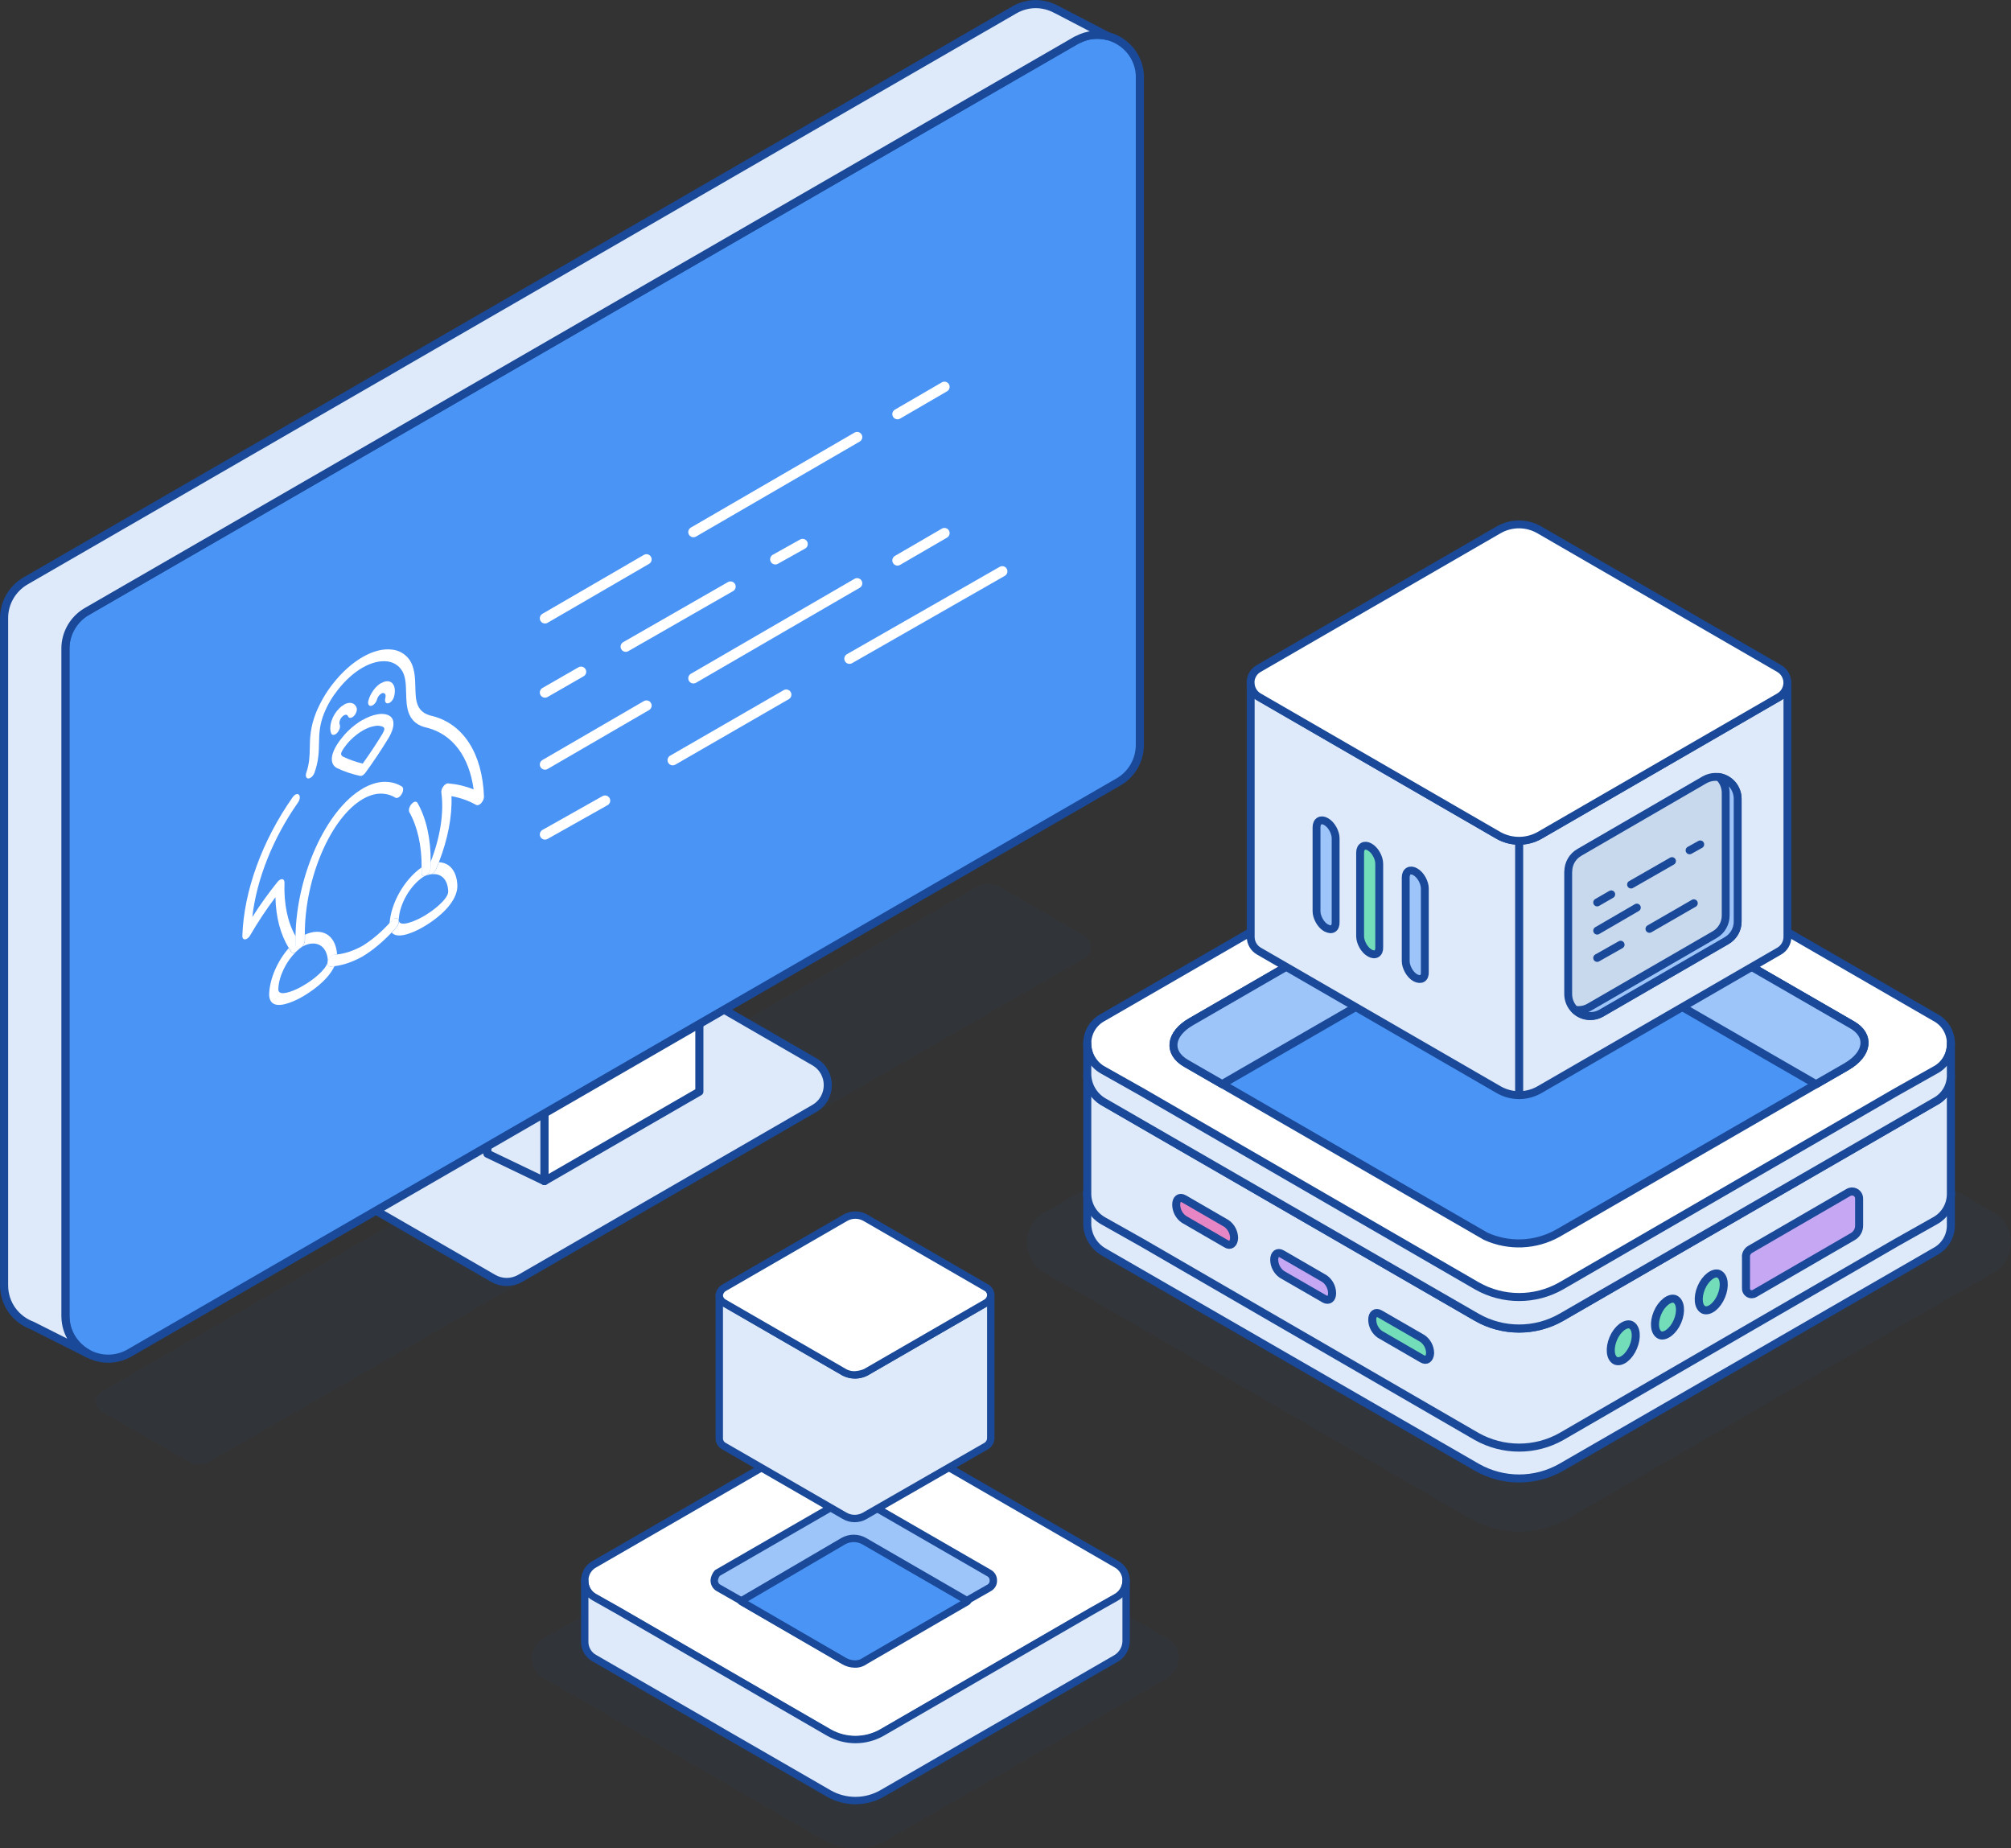<?xml version="1.0" encoding="UTF-8"?><svg id="Layer_1" xmlns="http://www.w3.org/2000/svg" width="250.51" height="230.21" viewBox="0 0 250.51 230.21"><rect x="0" y="0" width="250.51" height="230.21" fill="#333333" stroke="none"/><defs><style>.cls-1{fill:#c5a7f3;}.cls-1,.cls-2,.cls-3,.cls-4,.cls-5,.cls-6,.cls-7,.cls-8,.cls-9,.cls-10,.cls-11,.cls-12,.cls-13,.cls-14,.cls-15,.cls-16,.cls-17,.cls-18,.cls-19,.cls-20,.cls-21{stroke-linecap:round;stroke-linejoin:round;}.cls-1,.cls-3,.cls-4,.cls-5,.cls-6,.cls-7,.cls-8,.cls-9,.cls-10,.cls-11,.cls-12,.cls-13,.cls-14,.cls-15,.cls-16,.cls-17,.cls-18,.cls-19,.cls-20,.cls-21{stroke:#194998;}.cls-1,.cls-6,.cls-10,.cls-15,.cls-16,.cls-17,.cls-18{stroke-width:1px;}.cls-2{stroke:#fff;stroke-width:1.29px;}.cls-2,.cls-21{fill:none;}.cls-3,.cls-5,.cls-12,.cls-15{fill:#dee9f9;}.cls-3,.cls-7,.cls-14{stroke-width:1.01px;}.cls-4{fill:#c8d9ed;}.cls-4,.cls-5,.cls-8,.cls-13,.cls-19,.cls-21{stroke-width:.98px;}.cls-6,.cls-9,.cls-19{fill:#9ec5fa;}.cls-22,.cls-23,.cls-24{stroke-width:0px;}.cls-22,.cls-24{fill:#194998;}.cls-7,.cls-8,.cls-23,.cls-18,.cls-20{fill:#fff;}.cls-9,.cls-11,.cls-12,.cls-20{stroke-width:.92px;}.cls-10,.cls-13{fill:#72ddb8;}.cls-25,.cls-24{opacity:.07;}.cls-11,.cls-14,.cls-17{fill:#4a94f5;}.cls-16{fill:#e786c5;}</style></defs><path id="Path_5106" class="cls-24" d="m135.08,116.55c1.07.62,1.07,2.16,0,2.78l-2.21,1.27-106.72,61.39c-.84.49-1.88.49-2.71,0l-8.38-4.83-2.42-1.4c-.93-.53-.93-1.87,0-2.41l109.13-62.92c.83-.48,1.86-.48,2.7,0l10.6,6.12Z"/><g id="Group_62"><g id="Axonometric_Cube"><path id="Cube_face_-_top" class="cls-3" d="m61.44,159.22l-15.05-8.69c-2.24-1.29-2.24-4.53,0-5.82l36.64-21.16c1.04-.6,2.32-.6,3.36,0l15.05,8.69c2.24,1.29,2.24,4.53,0,5.82l-36.64,21.16c-1.04.6-2.32.6-3.36,0Z"/></g></g><g id="Axonometric_Cube-4"><path id="Cube_face_-_right-4" class="cls-7" d="m87.12,135.96l-19.3,11.14v-60.24l19.3-11.14v60.24Z"/></g><polygon class="cls-3" points="60.71 143.69 67.82 147.1 67.82 86.86 60.71 83.45 60.71 143.69"/><g id="Axonometric_Cube-5"><path class="cls-14" d="m141.99,9.66v83.12c0,1.9-1.01,3.67-2.66,4.61L16.14,168.51c-1.64.94-3.48.9-4.96.19l-.25-.13c-1.36-.75-2.42-2.09-2.7-3.76-.05-.29-.08-.6-.08-.92v-83.12c0-1.9,1.02-3.65,2.66-4.61L134.01,5.05c.09-.05.18-.1.27-.13,1.2-.62,2.48-.73,3.67-.43,2.23.55,4.05,2.55,4.05,5.17Z"/></g><path class="cls-3" d="m137.95,4.49c-1.18-.29-2.47-.19-3.67.43-.09.03-.18.08-.27.13L10.81,76.17c-1.64.95-2.66,2.71-2.66,4.61v83.12c0,.32.03.62.08.92.28,1.67,1.34,3,2.7,3.76l-6.93-3.49c-1.97-.73-3.49-2.61-3.49-5v-83.12c0-1.9,1.02-3.65,2.66-4.61L126.36,1.23c1.72-.99,3.65-.9,5.18-.08l.13.06,6.28,3.27Z"/><g id="Group_4779"><path id="Path_5312" class="cls-2" d="m105.82,82.04l19.03-10.88"/><path id="Path_5313" class="cls-2" d="m83.8,94.68l14.14-8.16"/><path id="Path_5314" class="cls-2" d="m67.89,103.93l7.48-4.21"/><path id="Path_5315" class="cls-2" d="m111.8,69.8l5.85-3.4"/><path id="Path_5316" class="cls-2" d="m86.38,84.48l20.39-11.83"/><path id="Path_5317" class="cls-2" d="m67.89,95.22l12.64-7.34"/><path id="Path_5318" class="cls-2" d="m111.8,51.58l5.85-3.4"/><path id="Path_5319" class="cls-2" d="m86.38,66.27l20.39-11.83"/><path id="Path_5320" class="cls-2" d="m67.89,77.01l12.64-7.34"/><path id="Path_5321" class="cls-2" d="m96.58,69.66l3.4-1.9"/><path id="Path_5322" class="cls-2" d="m77.95,80.54l13.05-7.48"/><path id="Path_5323" class="cls-2" d="m67.89,86.25l4.49-2.58"/></g><path class="cls-23" d="m54.67,107.39c1.34.05,2.22,1.1,2.3,2.84.03.57-.15,1.21-.51,1.83-.98,1.72-3.11,3.03-3.61,3.32-.03.02-.05.03-.07.04-.04.02-.07.04-.12.07-.61.35-3.03,1.65-3.86.66.19-.2.37-.4.56-.61.23-.26.35-.61.32-.86.14.84,2.04.04,3-.51.03-.02.06-.03.09-.05.03-.01.05-.03.08-.05.85-.49,2.28-1.54,2.8-2.45.14-.24.19-.45.18-.66-.07-1.48-.93-2.28-2.2-2.05-.2.02-.4.08-.61.16.01,0,.02-.01.03-.02h.02c.1-.07.2-.15.28-.25.04.05.1.09.17.1.1.02.21,0,.32-.07.19-.11.37-.32.48-.57.12-.29.24-.58.36-.87m-2.17.65c0,.22,0,.44,0,.65,0,.33.18.49.44.41-.07.03-.13.06-.17.08-1.66,1.07-3,3.37-3.11,5.34,0,.05,0,.1,0,.14,0-.06-.03-.11-.05-.15-.1-.18-.3-.2-.51-.08-.09.05-.17.12-.25.22-.11.12-.22.24-.33.36.17-2.55,1.84-5.47,3.98-6.97"/><path class="cls-23" d="m45.16,81.84c1.28-.74,2.56-1.08,3.71-.93.83.1,1.54.5,2.06,1.16.74.98.78,2.32.81,3.5.04,1.72.08,3.2,2.2,3.63,3.82,1.02,6.14,4.67,6.35,9.99.01.27-.12.59-.34.83-.07.08-.15.14-.23.19-.15.09-.29.1-.41.04-.94-.53-1.97-.89-3.07-1.09.1,2.51-.45,5.36-1.57,8.23-.11.29-.23.58-.36.87-.11.25-.29.46-.48.57-.11.06-.22.09-.32.07-.07-.01-.13-.05-.17-.1.17-.21.29-.48.29-.72,0-.23,0-.47,0-.7,1.21-3.07,1.69-6.12,1.35-8.66-.03-.23.06-.54.25-.78.1-.13.21-.24.32-.3.1-.06.2-.08.29-.07,1.12.1,2.17.35,3.16.75-.55-4.06-2.59-6.82-5.72-7.66-2.6-.52-2.65-2.58-2.69-4.39-.03-1.12-.06-2.18-.65-2.94-.42-.54-1-.86-1.68-.95-.96-.12-2.03.16-3.11.78-1.07.62-2.14,1.57-3.09,2.79-.69.87-1.28,1.87-1.69,2.9-.58,1.45-.61,2.53-.63,3.68-.02,1.1-.04,2.24-.56,3.7-.1.29-.3.53-.51.65-.09.05-.18.08-.26.08-.28,0-.39-.33-.25-.74.39-1.12.41-2.06.43-3.06.02-1.21.05-2.59.79-4.43.52-1.26,1.24-2.5,2.08-3.56,1.13-1.45,2.41-2.58,3.68-3.32"/><path class="cls-23" d="m37.98,116.42c2.14-.98,3.85.04,4.01,2.46,0,0,0,0,0,.01-.12.01-.24.02-.36.03-.08,0-.16.03-.24.08-.22.12-.42.38-.52.68-.01.04-.02.07-.03.11,0-.06.01-.12,0-.17-.12-1.85-1.46-2.6-3.09-1.77-.09.05-.17.11-.25.17-.18.14-.36.28-.55.47-1.29,1.2-2.21,3.08-2.28,4.67,0,.23.05.37.19.45.52.32,1.97-.3,2.83-.8.03-.02.05-.03.08-.05.03-.02.07-.04.1-.06,1.12-.64,2.73-1.93,2.94-2.84-.04.31.09.53.33.52.17,0,.35-.02.52-.04-.87,1.9-3.21,3.34-3.79,3.68l-.1.06s-.06.04-.11.07c-.56.32-2.64,1.43-3.61.85-.36-.22-.54-.65-.52-1.24h0c.08-1.89,1.04-4.08,2.44-5.67.1.17.21.33.32.48.11.15.3.15.49.04.1-.06.2-.15.29-.26.05-.07.1-.14.14-.21.07,0,.14-.03.21-.08l.03-.02c.32-.2.56-.65.54-1,0-.2,0-.41,0-.63"/><path class="cls-23" d="m36.77,98.98c.18-.1.35-.11.46,0,.19.19.14.63-.12.99-3.13,4.46-5.15,9.57-5.68,14.25.97-1.53,2.03-3,3.14-4.38.09-.11.19-.2.29-.26s.2-.09.3-.08c.18.02.28.19.28.43-.09,2.67.39,4.97,1.4,6.71,0,.13,0,.26,0,.39,0,.25,0,.49.01.72.01.26.16.4.37.37-.04.07-.08.14-.14.21-.09.11-.19.2-.29.26-.19.11-.39.11-.49-.04-.11-.16-.22-.32-.32-.48-1.04-1.66-1.61-3.82-1.67-6.32-1.13,1.5-2.19,3.1-3.15,4.75-.11.19-.25.34-.4.42-.08.05-.16.07-.23.08-.21.01-.35-.16-.34-.44.18-5.55,2.46-11.85,6.27-17.27.1-.15.22-.26.34-.33"/><path class="cls-23" d="m49.1,114.43c.21-.12.41-.1.51.08.03.04.04.1.05.15,0,0,0,.01,0,.02.03.25-.09.6-.32.86-.18.21-.37.41-.56.61-1.12,1.18-2.3,2.17-3.55,2.94-1.24.7-2.44,1.12-3.58,1.25-.18.02-.35.03-.52.04-.24.01-.37-.21-.33-.52,0-.03,0-.06.01-.08,0-.04.02-.07.03-.11.1-.3.3-.55.52-.68.08-.05.17-.08.24-.08.12,0,.24-.01.36-.03,1.04-.11,2.14-.48,3.24-1.1,1.15-.72,2.25-1.65,3.29-2.78.11-.12.22-.24.33-.36.08-.09.17-.17.25-.22"/><path class="cls-23" d="m45.2,98.2c.9-.51,1.8-.8,2.62-.82.84-.02,1.59.17,2.24.58.22.13.21.56-.02.94-.11.19-.25.33-.39.41-.15.09-.3.11-.42.03-.55-.34-1.19-.51-1.91-.49-.66.02-1.39.25-2.12.67-4,2.31-7.25,9.88-7.23,16.87,0,0,0,.02,0,.03,0,.21,0,.42,0,.63.02.35-.22.8-.54,1l-.03.02c-.07.04-.14.07-.21.08-.2.03-.35-.11-.37-.37,0-.23,0-.47-.01-.72,0-.13,0-.26,0-.39.1-7.6,3.81-15.82,8.37-18.45"/><path class="cls-23" d="m51.49,99.93c.21-.12.42-.11.52.07,1.1,1.94,1.66,4.48,1.64,7.35,0,0,0,.01,0,.02,0,.23,0,.46,0,.7,0,.24-.12.52-.29.72-.08.1-.18.19-.28.25h-.02s-.02.02-.03.02c-.03.01-.05.02-.07.03-.26.08-.45-.08-.44-.41,0-.21,0-.43,0-.65,0-.01,0-.02,0-.03.02-2.66-.51-5.02-1.52-6.83-.14-.25-.02-.71.26-1.03.08-.09.17-.16.25-.21"/><path class="cls-23" d="m45.19,95.1c.86-1.2,1.69-2.45,2.45-3.7.1-.17.26-.49.24-.64-.01-.1-.11-.32-.76-.37-.15,0-.3,0-.46.04-.48.08-.98.27-1.49.57s-1.01.68-1.49,1.16c-.15.15-.3.31-.43.47-.65.79-.75,1.13-.76,1.24-.02.18.15.32.22.36.78.38,1.62.67,2.48.88m-.03-5.43c.63-.36,1.26-.61,1.86-.71.22-.04.43-.06.64-.05.3.02,1.22.09,1.34,1,.07.51-.11,1.16-.57,1.96-.91,1.5-1.9,2.98-2.92,4.38-.1.13-.21.23-.32.3s-.23.09-.32.08c-1.03-.22-2.02-.55-2.96-1.01-.44-.27-.63-.71-.56-1.31.12-1.05,1.03-2.16,1.33-2.53h0c.19-.24.4-.47.61-.68.6-.59,1.23-1.08,1.86-1.44"/><path class="cls-23" d="m47.49,85.08c.2-.11.4-.19.59-.22.43-.06.76.1.95.46.19.37.21.89.05,1.47-.08.31-.31.61-.54.74-.06.04-.13.06-.2.07-.3.05-.45-.25-.34-.65.05-.19.05-.36-.01-.48-.07-.12-.17-.17-.31-.15-.06,0-.13.03-.19.07-.22.13-.44.41-.52.71-.08.32-.3.61-.54.74-.07.04-.13.06-.2.07-.3.05-.45-.25-.34-.65.25-.93.9-1.79,1.59-2.19"/><path class="cls-23" d="m42.83,87.77c.69-.4,1.34-.28,1.59.36.11.27-.04.74-.33,1.04-.07.07-.13.12-.2.16-.23.13-.45.1-.54-.12-.08-.21-.29-.24-.52-.11-.06.04-.13.09-.19.15-.14.14-.25.32-.31.51s-.07.37-.01.49c.11.28-.04.74-.33,1.04-.07.07-.13.12-.2.16-.23.13-.45.1-.54-.12-.16-.4-.14-.94.04-1.52.18-.58.52-1.14.95-1.56.19-.2.39-.35.59-.46"/><g class="cls-25"><g id="Group_56-12"><g id="Group_55-12"><path id="Path_5288" class="cls-22" d="m250.51,154.78c0,1.59-.86,3.05-2.26,3.81l-5.5,3.1-47.53,27.5c-3.72,2.11-8.27,2.11-11.99,0l-47.53-27.5-5.5-3.1c-1.38-.78-2.23-2.23-2.26-3.81-.04-1.6.84-3.08,2.26-3.81l53.03-30.61c3.72-2.11,8.27-2.11,11.99,0l53.03,30.6c1.42.73,2.3,2.21,2.26,3.81Z"/></g></g></g><g id="Group_4773"><g id="Group_4769"><g id="Group_57-5"><g id="Group_56-9"><g id="Group_55-9"><path id="Path_5283" class="cls-18" d="m236.33,154.78l-41.72,24.14c-3.26,1.86-7.26,1.86-10.52,0l-41.72-24.14,41.72-24.14c3.26-1.86,7.26-1.86,10.52,0l41.72,24.14Z"/></g></g><g id="Group_56-10"><g id="Group_55-10"><path id="Path_5284" class="cls-18" d="m243.02,148.71c0,1.39-.76,2.68-1.98,3.34l-4.83,2.72-41.72,24.14c-3.26,1.86-7.26,1.86-10.52,0l-41.72-24.14-4.83-2.72c-1.21-.68-1.96-1.96-1.98-3.34-.03-1.4.74-2.7,1.98-3.34l46.55-26.86c3.26-1.86,7.26-1.86,10.52,0l46.55,26.86c1.25.64,2.02,1.94,1.98,3.34Z"/></g></g></g><path id="Path_5285" class="cls-15" d="m243.02,148.63v3.92c.03,1.4-.74,2.7-1.98,3.34l-46.55,26.86c-3.26,1.86-7.26,1.86-10.52,0l-46.55-26.86c-1.18-.71-1.93-1.96-1.98-3.34v-3.92c0,1.39.76,2.68,1.98,3.34l4.83,2.72,41.72,24.14c3.26,1.86,7.26,1.86,10.52,0l41.72-24.14,4.83-2.72c1.25-.64,2.01-1.94,1.98-3.34Z"/><path id="Path_5286" class="cls-15" d="m243.02,133.87v14.84c0,1.39-.76,2.68-1.98,3.34l-4.83,2.72-41.71,24.15c-1.61.91-3.42,1.38-5.27,1.38-1.85,0-3.66-.48-5.27-1.38l-41.71-24.15-4.83-2.72c-1.21-.68-1.97-1.95-1.98-3.34v-14.84c.05,1.38.8,2.64,1.98,3.34l7.06,4.08,39.48,22.79c1.6.92,3.42,1.4,5.27,1.4,1.85,0,3.66-.48,5.27-1.4l39.48-22.79,7.06-4.08c1.25-.64,2.02-1.94,1.99-3.34Z"/></g><g id="Group_4770"><g id="Group_57-6"><g id="Group_56-11"><g id="Group_55-11"><path id="Path_5287" class="cls-18" d="m236.33,136.1l-41.72,24.14c-3.26,1.86-7.26,1.86-10.52,0l-41.72-24.14,41.72-24.14c3.26-1.86,7.26-1.86,10.52,0l41.72,24.14Z"/></g></g><g id="Group_56-12-2"><g id="Group_55-12-2"><path id="Path_5288-2" class="cls-18" d="m243.02,130.04c0,1.39-.76,2.68-1.98,3.34l-4.83,2.72-41.72,24.14c-3.26,1.86-7.26,1.86-10.52,0l-41.72-24.14-4.83-2.72c-1.21-.68-1.96-1.95-1.98-3.34-.03-1.4.73-2.7,1.98-3.34l46.55-26.87c3.26-1.86,7.26-1.86,10.52,0l46.55,26.87c1.25.64,2.02,1.94,1.98,3.34Z"/></g></g></g><path id="Path_5289" class="cls-15" d="m243.02,129.95v3.92c.03,1.4-.74,2.7-1.98,3.34l-46.55,26.86c-3.26,1.86-7.26,1.86-10.52,0l-46.55-26.86c-1.18-.71-1.93-1.96-1.98-3.34v-3.92c0,1.39.76,2.68,1.98,3.34l4.83,2.72,41.72,24.14c3.26,1.86,7.26,1.86,10.52,0l41.72-24.14,4.83-2.72c1.25-.64,2.01-1.94,1.98-3.34Z"/></g><g id="Group_4771"><path id="Path_5290" class="cls-1" d="m217.5,156.48v3.97c-.02.39.27.73.67.75.15,0,.3-.03.42-.11l12.17-7.05c.52-.28.84-.82.83-1.41v-3.33c.01-.49-.37-.89-.86-.9-.17,0-.34.04-.49.13l-12.17,7.05c-.34.18-.56.52-.58.9Z"/><path id="Path_5291" class="cls-10" d="m212.24,163.15c-.7-.32-.83-1.54-.32-2.76s1.54-1.99,2.18-1.73c.7.32.83,1.54.32,2.76s-1.47,1.99-2.18,1.73Z"/><path id="Path_5292" class="cls-10" d="m206.79,166.29c-.7-.32-.83-1.54-.32-2.76s1.54-1.99,2.18-1.73c.7.32.83,1.54.32,2.76s-1.54,1.99-2.18,1.73Z"/><path id="Path_5293" class="cls-10" d="m201.28,169.49c-.7-.32-.83-1.54-.32-2.76s1.54-1.99,2.18-1.73c.7.32.83,1.54.32,2.76s-1.47,1.99-2.18,1.73Z"/></g><g id="Group_4772"><path id="Path_5294" class="cls-1" d="m164.97,161.77l-5.27-3.04c-.6-.41-.96-1.1-.97-1.83,0-.71.43-1.04.97-.71l5.27,3.05c.6.41.96,1.1.97,1.83,0,.71-.43,1-.97.71Z"/><path id="Path_5295" class="cls-16" d="m152.76,154.92l-5.27-3.05c-.6-.41-.96-1.1-.97-1.83,0-.72.43-1.04.97-.72l5.27,3.05c.6.41.96,1.1.97,1.83-.03.72-.47,1.04-.97.72Z"/><path id="Path_5296" class="cls-10" d="m177.18,169.25l-5.27-3.05c-.6-.41-.96-1.1-.97-1.83,0-.71.43-1.04.97-.71l5.27,3.04c.6.41.96,1.1.97,1.83-.04.71-.47,1.04-.97.71Z"/></g></g><g id="Group_49-16"><path id="Path_85-16" class="cls-17" d="m185.08,153.98l-37.34-21.56c-2.3-1.32-2-3.63.64-5.16l36.06-20.82c2.75-1.53,6.07-1.66,8.94-.36l37.34,21.56c2.29,1.32,2,3.63-.64,5.17l-36.06,20.81c-2.76,1.53-6.07,1.66-8.94.36Z"/></g><path class="cls-6" d="m230.08,132.82l-3.86,2.22-32.84-18.96c-2.87-1.3-6.18-1.17-8.94.36l-32.2,18.59-4.51-2.6c-2.3-1.34-2.02-3.64.64-5.17l36.06-20.83c2.75-1.51,6.07-1.64,8.92-.34l37.38,21.56c2.28,1.32,1.98,3.62-.66,5.17Z"/><g id="Group_6387"><path id="Path_6485" class="cls-5" d="m189.23,104.72v31.68c.9,0,1.79-.24,2.56-.69l29.83-17.24c.64-.36,1.04-1.04,1.04-1.78v-31.66c0,.74-.4,1.42-1.04,1.78l-29.83,17.24c-.78.44-1.66.67-2.56.67Z"/><path id="Path_6486" class="cls-5" d="m155.8,85.03v31.66c0,.74.4,1.42,1.04,1.78l29.83,17.24c.78.45,1.66.69,2.56.69v-31.68c-.9,0-1.78-.23-2.56-.67l-29.83-17.24c-.64-.36-1.04-1.05-1.04-1.78Z"/><g id="Group_6381"><path id="Path_6487" class="cls-8" d="m155.79,85.03c0,.74.4,1.42,1.04,1.78l29.83,17.24c.78.44,1.67.67,2.56.67.9,0,1.78-.23,2.56-.67l29.83-17.24c.64-.36,1.04-1.04,1.04-1.78,0-.74-.4-1.42-1.04-1.78l-29.83-17.24c-1.58-.93-3.54-.93-5.13,0l-29.83,17.24c-.65.36-1.05,1.04-1.04,1.78Z"/></g><g id="Group_6382"><path id="Path_6510" class="cls-19" d="m165.19,115.57c-.67-.37-1.19-1.34-1.19-2.08v-10.45c0-.78.56-1.08,1.19-.71.67.37,1.19,1.34,1.19,2.08v10.41c.04.82-.48,1.15-1.19.74Z"/><path id="Path_6511" class="cls-13" d="m170.62,118.69c-.67-.37-1.19-1.34-1.19-2.08v-10.41c0-.78.56-1.08,1.19-.71.67.37,1.19,1.34,1.19,2.08v10.41c.04.78-.52,1.11-1.19.71Z"/><path id="Path_6512" class="cls-19" d="m176.3,121.78c-.67-.37-1.19-1.34-1.19-2.08v-10.41c0-.78.56-1.08,1.19-.71.67.37,1.19,1.34,1.19,2.08v10.41c.04.78-.48,1.08-1.19.71Z"/></g><g id="Group_6386"><g id="Group_6383"><path id="Path_6514" class="cls-4" d="m195.35,108.55v15.26c0,1.52,1.23,2.75,2.75,2.75.48,0,.96-.13,1.38-.37l15.6-9.02c.85-.49,1.38-1.4,1.38-2.38v-15.28c0-1.52-1.23-2.75-2.75-2.75-.48,0-.96.13-1.38.37l-15.6,9.04c-.85.49-1.37,1.4-1.37,2.38Z"/></g><g id="Group_6384"><path id="Path_6516" class="cls-21" d="m205.47,115.69l5.53-3.19"/><path id="Path_6517" class="cls-21" d="m198.96,119.31l2.92-1.65"/><path id="Path_6520" class="cls-21" d="m198.96,115.91l4.94-2.87"/><path id="Path_6525" class="cls-21" d="m210.47,105.91l1.33-.74"/><path id="Path_6526" class="cls-21" d="m203.18,110.17l5.1-2.92"/><path id="Path_6527" class="cls-21" d="m198.96,112.4l1.75-1.01"/></g><g id="Group_6385"><path id="Path_6528" class="cls-19" d="m196.2,125.77c.88.86,2.23,1.02,3.29.4l15.6-9.02c.85-.49,1.38-1.4,1.37-2.38v-15.28c0-1.36-.99-2.51-2.33-2.72.54.52.84,1.23.84,1.98v15.28c0,.98-.52,1.89-1.37,2.38l-15.6,9.02c-.54.32-1.18.44-1.81.34Z"/></g></g></g><g id="Group_56-2"><g id="Group_55-2"><path id="Path_6547" class="cls-24" d="m66.27,206.55c0,1.04.57,2,1.48,2.5l3.62,2.04,31.24,18.08c2.44,1.39,5.44,1.39,7.88,0l31.24-18.08,3.62-2.04c.9-.51,1.47-1.46,1.48-2.5.03-1.05-.55-2.02-1.48-2.5l-34.86-20.12c-2.44-1.39-5.44-1.39-7.88,0l-34.86,20.12c-.93.48-1.51,1.45-1.48,2.5Z"/></g></g><g id="Group_6399"><g id="Group_6396"><g id="Group_57"><g id="Group_56"><g id="Group_55"><path id="Path_6546" class="cls-20" d="m77.03,200.7l26.15,15.13c2.04,1.16,4.55,1.16,6.6,0l26.15-15.13-26.15-15.13c-2.04-1.16-4.55-1.16-6.6,0l-26.15,15.13Z"/></g></g><g id="Group_56-2-2"><g id="Group_55-2-2"><path id="Path_6547-2" class="cls-20" d="m72.84,196.9c0,.87.47,1.68,1.24,2.1l3.03,1.71,26.15,15.13c2.04,1.16,4.55,1.16,6.6,0l26.15-15.13,3.03-1.71c.76-.43,1.23-1.23,1.24-2.1.02-.88-.46-1.69-1.24-2.1l-29.18-16.84c-2.04-1.16-4.55-1.16-6.6,0l-29.18,16.84c-.78.4-1.26,1.22-1.24,2.1Z"/></g></g></g><path id="Path_6548" class="cls-12" d="m72.84,196.85v7.6c-.02.88.46,1.69,1.24,2.1l29.18,16.84c2.04,1.16,4.55,1.16,6.6,0l29.18-16.84c.74-.44,1.21-1.23,1.24-2.1v-7.6c0,.87-.47,1.68-1.24,2.1l-3.03,1.71-26.15,15.13c-2.04,1.16-4.55,1.16-6.6,0l-26.15-15.13-3.03-1.71c-.78-.4-1.26-1.22-1.24-2.1Z"/></g><g id="Group_6397"><path id="Path_6549" class="cls-9" d="m88.98,196.85c-.01.39.2.75.54.93l2.72,1.55.08.08,4.42,2.56,8.3,4.81c.4.24.85.38,1.32.39.47.03.94-.11,1.32-.39l8.3-4.81,4.42-2.56.08-.08,2.72-1.55c.34-.18.56-.54.54-.93.01-.39-.2-.75-.54-.93l-15.6-9c-.82-.47-1.82-.47-2.64,0l-15.6,9c-.22.26-.36.59-.39.93Z"/><path id="Path_6550" class="cls-11" d="m92.31,199.41l.08.08,4.42,2.56,8.3,4.81c.4.24.85.38,1.32.39.47.03.94-.11,1.32-.39l8.3-4.81,4.42-2.56.08-.08-12.88-7.45c-.82-.47-1.82-.47-2.64,0l-12.73,7.45Z"/></g><g id="Group_6398"><path id="Path_6551" class="cls-12" d="m89.6,161.31v17.85c0,.38.21.74.54.93l15.05,8.69c.79.47,1.77.47,2.56,0l15.13-8.69c.32-.21.52-.55.54-.93v-17.85c0,.38-.21.74-.54.93l-15.05,8.69c-.4.22-.86.33-1.32.31-.45-.03-.9-.13-1.32-.31l-15.05-8.69c-.32-.21-.52-.55-.54-.93Z"/><path id="Path_6552" class="cls-20" d="m89.6,161.31c0,.38.21.74.54.93l15.05,8.69c.4.22.86.33,1.32.31.45-.03.9-.13,1.32-.31l15.05-8.69c.32-.21.52-.55.54-.93,0-.38-.21-.74-.54-.93l-15.05-8.69c-.79-.47-1.77-.47-2.56,0l-15.05,8.69c-.35.19-.58.54-.62.93Z"/></g></g></svg>